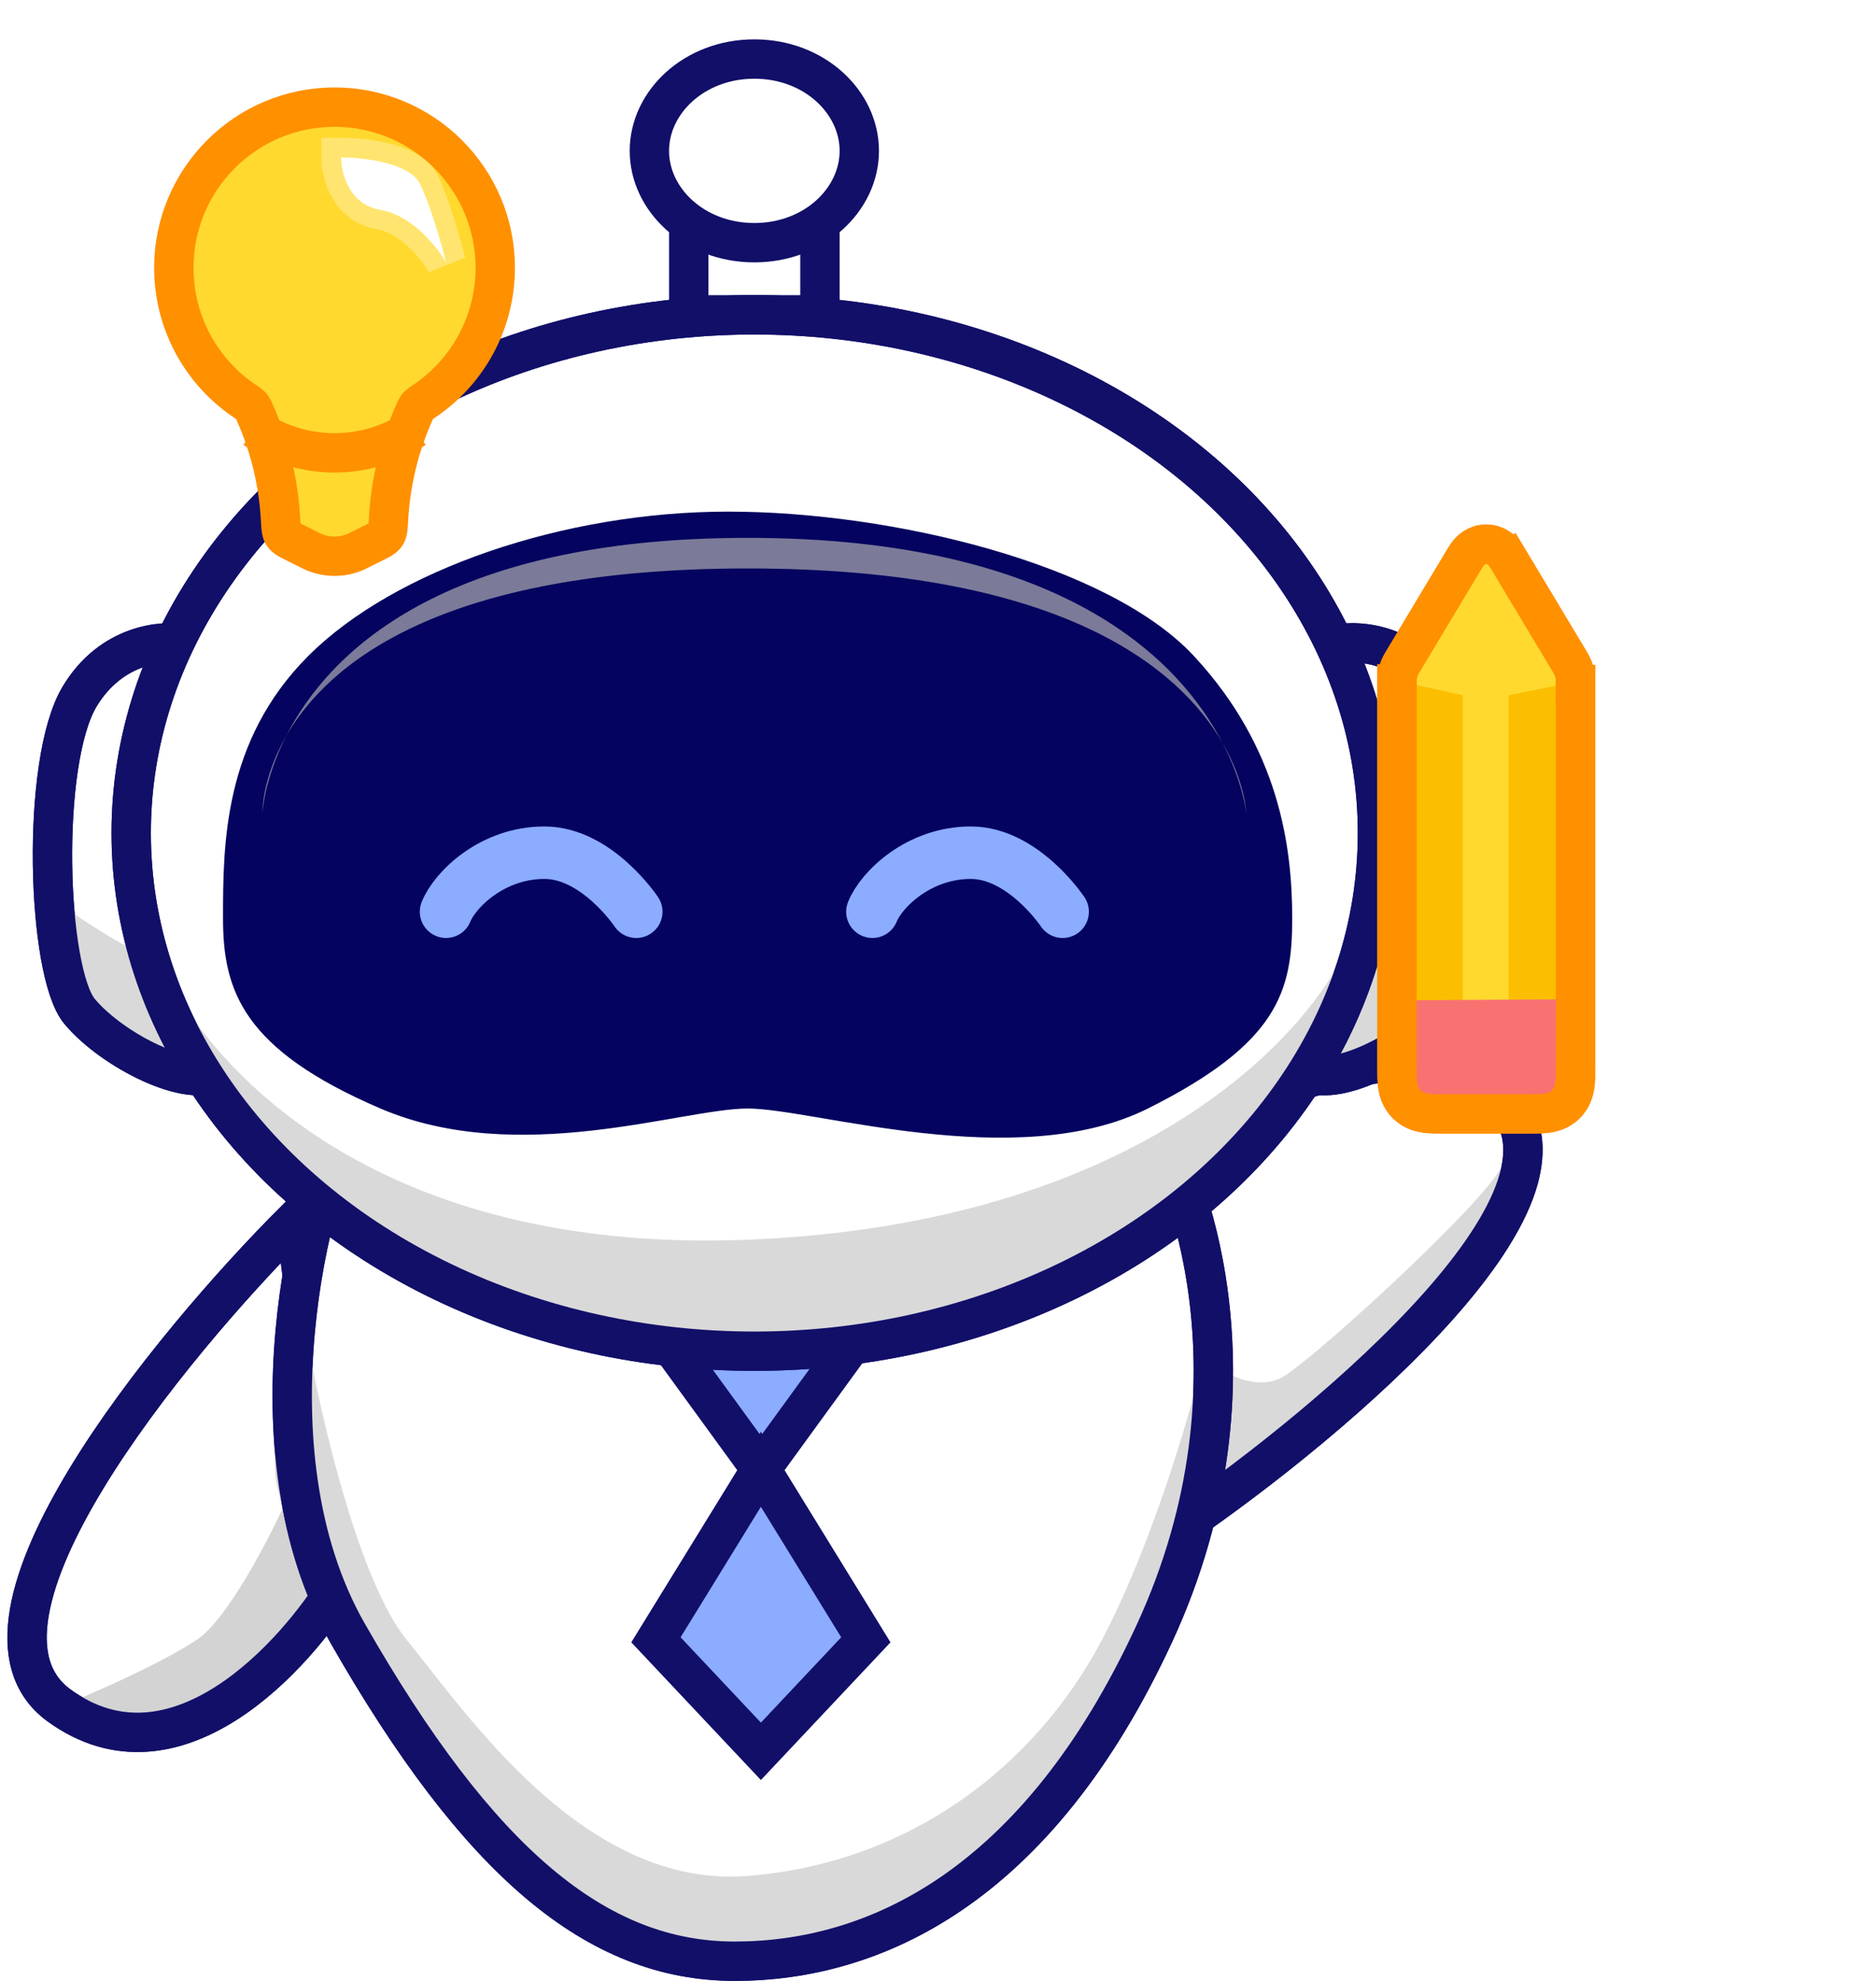 <svg width="143" height="151" viewBox="0 0 143 151" fill="none" xmlns="http://www.w3.org/2000/svg">
<path d="M4.5 130C-4.3 123.6 12.833 102.667 22.5 93L24.855 111.5L26 120.5C22.5 126.333 13.3 136.4 4.5 130Z" fill="white" stroke="#120F69" stroke-width="3"/>
<path d="M15 125C17.4 123.4 20.667 117 22 114L24 122.5C21 125.333 14.1 131.1 10.5 131.5C6.9 131.9 6 130.333 6 129.5C8 128.667 12.6 126.6 15 125Z" fill="#D3D3D3"/>
<path d="M4.5 130C-4.3 123.6 12.833 102.667 22.5 93L24.855 111.5L26 120.5C22.5 126.333 13.3 136.4 4.5 130Z" stroke="#120F69" stroke-width="3"/>
<path d="M114 83.329C122.8 90.529 101.667 108.329 90 116.329L79 93.829C87 87.329 105.2 76.129 114 83.329Z" fill="white" stroke="#120F69" stroke-width="3"/>
<path d="M98 104.829C95.6 106.429 92.333 104.162 91 102.829L89 116.329L98 110.329L112.5 97.329C113.5 93.662 115.3 86.829 114.5 88.829C113.5 91.329 101 102.829 98 104.829Z" fill="#D9D9D9"/>
<path d="M114 83.329C122.8 90.529 101.667 108.329 90 116.329L79 93.829C87 87.329 105.2 76.129 114 83.329Z" stroke="#120F69" stroke-width="3"/>
<path d="M26.501 124.5C18.501 110.5 23.834 90 26.5 86C48.167 85 80.5 77 88.001 86C90.025 88.429 97.001 105 88.001 124.5C79.001 144 66.501 149.5 56.001 149.5C45.501 149.5 36.501 142 26.501 124.5Z" fill="white" stroke="#120F69" stroke-width="3"/>
<path d="M50 101H58H66L58 112L66 125L58 133.5L50 125L58 112L50 101Z" fill="#8CACFF"/>
<path d="M58 112L50 101H58H66L58 112ZM58 112L50 125L58 133.5L66 125L58 112Z" stroke="#120F69" stroke-width="3"/>
<path d="M31 125C27.399 120.6 24.5 108.167 23.5 102.5C22.166 105 19.899 110.9 21.5 114.5C23.099 118.1 26.166 124 27.5 126.5C31.333 134.334 42.599 149.8 56.999 149C74.999 148 81.499 135 83.999 132.5C85.999 130.5 90.166 119.667 91.999 114.5V102.5C90.999 106.834 87.999 117.4 83.999 125C78.999 134.5 69.499 142 56.999 143C44.499 144 35.499 130.5 31 125Z" fill="#D9D9D9"/>
<path d="M26.5 124.5C18.5 110.5 23.833 90 26.5 86C48.166 85 80.499 77 88 86C90.025 88.429 97 105 88 124.5C79 144 66.5 149.5 56 149.5C45.5 149.5 36.5 142 26.5 124.5Z" stroke="#120F69" stroke-width="3"/>
<path d="M6.067 53.098C8.467 49.098 12.4 48.764 14.067 49.098C15.567 59.431 18.166 80.398 16.566 81.598C14.566 83.098 8.567 80.098 6.067 77.098C3.567 74.098 3.067 58.098 6.067 53.098Z" fill="white" stroke="#120F69" stroke-width="3"/>
<path d="M13.066 73.598C11.066 73.198 7.233 70.764 5.566 69.598L4.566 75.598L10.566 80.598H16.066C15.9 78.431 15.066 73.998 13.066 73.598Z" fill="#D9D9D9"/>
<path d="M6.067 53.098C8.467 49.098 12.4 48.764 14.067 49.098C15.567 59.431 18.166 80.398 16.566 81.598C14.566 83.098 8.567 80.098 6.067 77.098C3.567 74.098 3.067 58.098 6.067 53.098Z" stroke="#120F69" stroke-width="3"/>
<path d="M110.003 53.098C107.603 49.098 103.67 48.764 102.003 49.098C100.503 59.431 97.903 80.398 99.503 81.598C101.503 83.098 107.503 80.098 110.003 77.098C112.504 74.098 113.004 58.098 110.003 53.098Z" fill="white" stroke="#120F69" stroke-width="3"/>
<path d="M103.002 73.598C105.002 73.198 108.836 70.764 110.503 69.598L111.503 75.598L105.502 80.598H100.002C100.169 78.431 101.002 73.998 103.002 73.598Z" fill="#D9D9D9"/>
<path d="M110.003 53.098C107.603 49.098 103.67 48.764 102.003 49.098C100.503 59.431 97.903 80.398 99.503 81.598C101.503 83.098 107.503 80.098 110.003 77.098C112.504 74.098 113.004 58.098 110.003 53.098Z" stroke="#120F69" stroke-width="3"/>
<path d="M52.5 11.5V24H62.5V11.5H52.5Z" fill="white" stroke="#120F69" stroke-width="3"/>
<path d="M65.5 11.5C65.5 15.213 62.08 18.5 57.5 18.5C52.92 18.5 49.5 15.213 49.5 11.5C49.5 7.787 52.92 4.5 57.5 4.5C62.08 4.5 65.5 7.787 65.5 11.5Z" fill="white" stroke="#120F69" stroke-width="3"/>
<ellipse cx="57.5" cy="63.5" rx="47.5" ry="39.5" fill="white" stroke="#120F69" stroke-width="3"/>
<path d="M56.999 94.5C26.999 95.7 14.166 79.667 11.499 71.5C9.999 71.5 12.024 77.29 15 82.5C18.999 89.5 24 94.5 40.5 99.5C58.84 105.058 60.999 101.5 74.499 99.5C85.299 97.9 95.999 87.5 99.999 82.5L102.999 71.5C100.166 78.667 86.999 93.3 56.999 94.5Z" fill="#D9D9D9"/>
<ellipse cx="57.5" cy="63.5" rx="47.5" ry="39.5" stroke="#120F69" stroke-width="3"/>
<path d="M91 50C84.5 43 68 39 55.5 39C42.999 39 30.077 43.424 23.5 50C17 56.499 17 64.499 17 69.999V70C17 75.5 18.5 80 29 84.5C39.5 89 52 84.5 57 84.5C62 84.5 77.5 89.5 87.5 84.5C97.5 79.5 98.5 75.5 98.5 70C98.5 64.5 97.5 57 91 50Z" fill="#04035F"/>
<g filter="url(#filter0_d_89_791)">
<path d="M34 69.5C34.667 67.833 37.5 65 41.5 65C45.5 65 48.5 69.5 48.5 69.5" stroke="#8CACFF" stroke-width="4" stroke-linecap="round"/>
</g>
<g filter="url(#filter1_d_89_791)">
<path d="M66.5 69.5C67.167 67.833 70 65 74 65C78 65 81 69.5 81 69.5" stroke="#8CACFF" stroke-width="4" stroke-linecap="round"/>
</g>
<path d="M56.999 41C81.074 41 89.944 50.392 93.178 56.614C94.937 59.648 95 62 95 62C95 62 94.78 59.696 93.178 56.614C89.983 51.1 81.188 43.333 56.999 43.333C33.574 43.333 24.977 50.618 21.824 56.086C20.123 59.429 20 62 20 62C20 62 19.93 59.371 21.824 56.086C24.985 49.875 33.597 41 56.999 41Z" fill="#7B7A99"/>
<path d="M120.005 51.196C119.911 50.857 119.734 50.565 119.627 50.389C119.616 50.371 119.606 50.355 119.597 50.339L115.007 42.69L113.724 43.46L115.007 42.69C115.001 42.68 114.995 42.669 114.988 42.658C114.914 42.534 114.787 42.321 114.647 42.151C114.482 41.95 114.039 41.483 113.292 41.483L113.292 41.483C112.546 41.483 112.103 41.95 111.938 42.151C111.798 42.321 111.671 42.534 111.597 42.658C111.59 42.669 111.583 42.68 111.577 42.69L106.988 50.339C106.979 50.355 106.969 50.371 106.958 50.389C106.851 50.565 106.674 50.857 106.58 51.196L106.58 51.196C106.486 51.535 106.488 51.876 106.489 52.083C106.489 52.103 106.489 52.122 106.489 52.14L107.989 52.14L106.489 52.14V52.14V81.406C106.489 81.429 106.489 81.452 106.489 81.475C106.489 81.885 106.489 82.329 106.539 82.703C106.598 83.142 106.75 83.702 107.221 84.174C107.693 84.645 108.253 84.797 108.692 84.856C109.066 84.906 109.51 84.906 109.92 84.906C109.943 84.906 109.966 84.906 109.989 84.906L116.596 84.906C116.619 84.906 116.642 84.906 116.665 84.906C117.075 84.906 117.518 84.906 117.893 84.856C118.332 84.797 118.892 84.645 119.364 84.174C119.835 83.702 119.987 83.142 120.046 82.703C120.096 82.329 120.096 81.885 120.096 81.475C120.096 81.452 120.096 81.429 120.096 81.406L120.096 52.163L118.596 52.14L120.096 52.14L120.096 52.14C120.096 52.122 120.096 52.103 120.096 52.083C120.097 51.876 120.099 51.535 120.005 51.196ZM120.005 51.196L118.559 51.596L120.005 51.196C120.005 51.196 120.005 51.196 120.005 51.196Z" fill="#FFD92E" stroke="#FF9000" stroke-width="3"/>
<path d="M111.5 53L107 52L106 77H111.5V53Z" fill="#FCBE00"/>
<path d="M115 53L119.909 52L121 77H115V53Z" fill="#FCBE00"/>
<path d="M119.808 76.172L118.092 85.021L107.486 85.083L105.666 76.255L119.808 76.172Z" fill="#F87272"/>
<path d="M120.005 51.196C119.911 50.857 119.734 50.565 119.627 50.389C119.616 50.371 119.606 50.355 119.597 50.339L115.007 42.69L113.724 43.46L115.007 42.69C115.001 42.68 114.995 42.669 114.988 42.658C114.914 42.534 114.787 42.321 114.647 42.151C114.482 41.95 114.039 41.483 113.292 41.483L113.292 41.483C112.546 41.483 112.103 41.95 111.938 42.151C111.798 42.321 111.671 42.534 111.597 42.658C111.59 42.669 111.583 42.68 111.577 42.69L106.988 50.339C106.979 50.355 106.969 50.371 106.958 50.389C106.851 50.565 106.674 50.857 106.58 51.196L106.58 51.196C106.486 51.535 106.488 51.876 106.489 52.083C106.489 52.103 106.489 52.122 106.489 52.14L107.989 52.14L106.489 52.14V52.14V81.406C106.489 81.429 106.489 81.452 106.489 81.475C106.489 81.885 106.489 82.329 106.539 82.703C106.598 83.142 106.75 83.702 107.221 84.174C107.693 84.645 108.253 84.797 108.692 84.856C109.066 84.906 109.51 84.906 109.92 84.906C109.943 84.906 109.966 84.906 109.989 84.906L116.596 84.906C116.619 84.906 116.642 84.906 116.665 84.906C117.075 84.906 117.518 84.906 117.893 84.856C118.332 84.797 118.892 84.645 119.364 84.174C119.835 83.702 119.987 83.142 120.046 82.703C120.096 82.329 120.096 81.885 120.096 81.475C120.096 81.452 120.096 81.429 120.096 81.406L120.096 52.163L118.596 52.14L120.096 52.14L120.096 52.14C120.096 52.122 120.096 52.103 120.096 52.083C120.097 51.876 120.099 51.535 120.005 51.196ZM120.005 51.196L118.559 51.596L120.005 51.196C120.005 51.196 120.005 51.196 120.005 51.196Z" stroke="#FF9000" stroke-width="3"/>
<path fill-rule="evenodd" clip-rule="evenodd" d="M31.578 31.452C31.689 31.2 31.745 31.075 31.836 30.967C31.927 30.859 32.062 30.768 32.334 30.585C35.601 28.385 37.75 24.652 37.75 20.417C37.75 13.651 32.266 8.167 25.5 8.167C18.735 8.167 13.25 13.651 13.25 20.417C13.25 24.652 15.399 28.385 18.666 30.585C18.938 30.768 19.073 30.859 19.164 30.967C19.255 31.075 19.311 31.2 19.422 31.452C20.567 34.022 21.233 36.783 21.384 39.598C21.417 40.225 21.434 40.539 21.582 40.764C21.73 40.99 21.994 41.122 22.522 41.386L23.711 41.981C24.837 42.544 26.163 42.544 27.289 41.981L28.478 41.386C29.006 41.122 29.27 40.99 29.418 40.764C29.566 40.539 29.583 40.225 29.616 39.598C29.767 36.783 30.433 34.022 31.578 31.452Z" fill="#FFD92E"/>
<path d="M23.711 41.981L24.382 40.639H24.382L23.711 41.981ZM27.289 41.981L26.618 40.639H26.618L27.289 41.981ZM28.478 41.386L29.149 42.728L28.478 41.386ZM29.616 39.598L31.114 39.678L29.616 39.598ZM29.418 40.764L28.164 39.942L29.418 40.764ZM21.384 39.598L19.886 39.678L21.384 39.598ZM22.522 41.386L21.851 42.728L22.522 41.386ZM21.582 40.764L22.836 39.942L21.582 40.764ZM18.666 30.585L19.504 29.341L18.666 30.585ZM19.164 30.967L18.015 31.932L19.164 30.967ZM32.334 30.585L33.171 31.829L32.334 30.585ZM31.578 31.452L32.948 32.062L31.578 31.452ZM31.836 30.967L32.985 31.932L31.836 30.967ZM36.25 20.417C36.25 24.132 34.367 27.408 31.496 29.341L33.171 31.829C36.835 29.363 39.25 25.172 39.25 20.417H36.25ZM25.5 9.667C31.437 9.667 36.25 14.48 36.25 20.417H39.25C39.25 12.823 33.094 6.667 25.5 6.667V9.667ZM14.75 20.417C14.75 14.48 19.563 9.667 25.5 9.667V6.667C17.906 6.667 11.75 12.823 11.75 20.417H14.75ZM19.504 29.341C16.633 27.408 14.75 24.132 14.75 20.417H11.75C11.75 25.172 14.165 29.363 17.829 31.829L19.504 29.341ZM22.881 39.518C22.721 36.519 22.012 33.579 20.793 30.842L18.052 32.062C19.122 34.465 19.744 37.046 19.886 39.678L22.881 39.518ZM24.382 40.639L23.193 40.045L21.851 42.728L23.04 43.322L24.382 40.639ZM26.618 40.639C25.914 40.991 25.086 40.991 24.382 40.639L23.04 43.322C24.589 44.096 26.411 44.096 27.96 43.322L26.618 40.639ZM27.807 40.045L26.618 40.639L27.96 43.322L29.149 42.728L27.807 40.045ZM30.207 30.842C28.988 33.579 28.279 36.519 28.119 39.518L31.114 39.678C31.256 37.046 31.878 34.465 32.948 32.062L30.207 30.842ZM29.149 42.728C29.387 42.609 29.661 42.474 29.886 42.332C30.136 42.176 30.435 41.949 30.672 41.587L28.164 39.942C28.253 39.806 28.346 39.757 28.295 39.789C28.267 39.807 28.218 39.835 28.131 39.88C28.045 39.926 27.943 39.977 27.807 40.045L29.149 42.728ZM28.119 39.518C28.11 39.678 28.103 39.801 28.096 39.907C28.088 40.012 28.081 40.076 28.076 40.116C28.064 40.197 28.068 40.088 28.164 39.942L30.672 41.587C30.916 41.215 31.003 40.836 31.044 40.548C31.084 40.279 31.099 39.964 31.114 39.678L28.119 39.518ZM19.886 39.678C19.901 39.964 19.916 40.279 19.956 40.548C19.997 40.836 20.084 41.215 20.328 41.587L22.836 39.942C22.932 40.088 22.936 40.197 22.924 40.116C22.919 40.076 22.912 40.012 22.904 39.907C22.897 39.801 22.89 39.678 22.881 39.518L19.886 39.678ZM23.193 40.045C23.057 39.977 22.955 39.926 22.869 39.88C22.782 39.835 22.733 39.807 22.705 39.789C22.654 39.757 22.747 39.806 22.836 39.942L20.328 41.587C20.565 41.949 20.864 42.176 21.114 42.332C21.339 42.474 21.613 42.609 21.851 42.728L23.193 40.045ZM17.829 31.829C17.898 31.876 17.951 31.912 17.996 31.943C18.041 31.974 18.068 31.993 18.085 32.006C18.12 32.032 18.075 32.003 18.015 31.932L20.313 30.002C20.052 29.692 19.691 29.467 19.504 29.341L17.829 31.829ZM20.793 30.842C20.712 30.661 20.569 30.308 20.313 30.002L18.015 31.932C17.993 31.905 17.976 31.88 17.963 31.86C17.951 31.842 17.947 31.834 17.952 31.842C17.956 31.852 17.966 31.872 17.984 31.911C18.002 31.95 18.023 31.997 18.052 32.062L20.793 30.842ZM31.496 29.341C31.309 29.467 30.948 29.692 30.687 30.002L32.985 31.932C32.925 32.003 32.88 32.032 32.915 32.006C32.932 31.993 32.959 31.974 33.004 31.943C33.049 31.912 33.102 31.876 33.171 31.829L31.496 29.341ZM32.948 32.062C32.977 31.997 32.998 31.95 33.016 31.911C33.034 31.872 33.044 31.852 33.048 31.842C33.053 31.834 33.049 31.842 33.037 31.86C33.024 31.88 33.007 31.905 32.985 31.932L30.687 30.002C30.431 30.308 30.288 30.661 30.207 30.842L32.948 32.062Z" fill="#FF9000"/>
<path d="M32 14C31.2 12.4 27.667 12 26 12C26 13.167 26.6 15.6 29 16C31.4 16.4 33.333 18.833 34 20C33.667 18.667 32.8 15.6 32 14Z" fill="white" stroke="white" stroke-opacity="0.31" stroke-width="3"/>
<path d="M31.609 32.667V32.667C27.912 35.138 23.089 35.138 19.392 32.667V32.667" stroke="#FF9000" stroke-width="3"/>
<defs>
<filter id="filter0_d_89_791" x="21.999" y="53" width="38.501" height="28.5" filterUnits="userSpaceOnUse" color-interpolation-filters="sRGB">
<feFlood flood-opacity="0" result="BackgroundImageFix"/>
<feColorMatrix in="SourceAlpha" type="matrix" values="0 0 0 0 0 0 0 0 0 0 0 0 0 0 0 0 0 0 127 0" result="hardAlpha"/>
<feOffset/>
<feGaussianBlur stdDeviation="5"/>
<feComposite in2="hardAlpha" operator="out"/>
<feColorMatrix type="matrix" values="0 0 0 0 0.004 0 0 0 0 0.816 0 0 0 0 1 0 0 0 1 0"/>
<feBlend mode="normal" in2="BackgroundImageFix" result="effect1_dropShadow_89_791"/>
<feBlend mode="normal" in="SourceGraphic" in2="effect1_dropShadow_89_791" result="shape"/>
</filter>
<filter id="filter1_d_89_791" x="54.499" y="53" width="38.501" height="28.5" filterUnits="userSpaceOnUse" color-interpolation-filters="sRGB">
<feFlood flood-opacity="0" result="BackgroundImageFix"/>
<feColorMatrix in="SourceAlpha" type="matrix" values="0 0 0 0 0 0 0 0 0 0 0 0 0 0 0 0 0 0 127 0" result="hardAlpha"/>
<feOffset/>
<feGaussianBlur stdDeviation="5"/>
<feComposite in2="hardAlpha" operator="out"/>
<feColorMatrix type="matrix" values="0 0 0 0 0.004 0 0 0 0 0.816 0 0 0 0 1 0 0 0 1 0"/>
<feBlend mode="normal" in2="BackgroundImageFix" result="effect1_dropShadow_89_791"/>
<feBlend mode="normal" in="SourceGraphic" in2="effect1_dropShadow_89_791" result="shape"/>
</filter>
</defs>
</svg>
